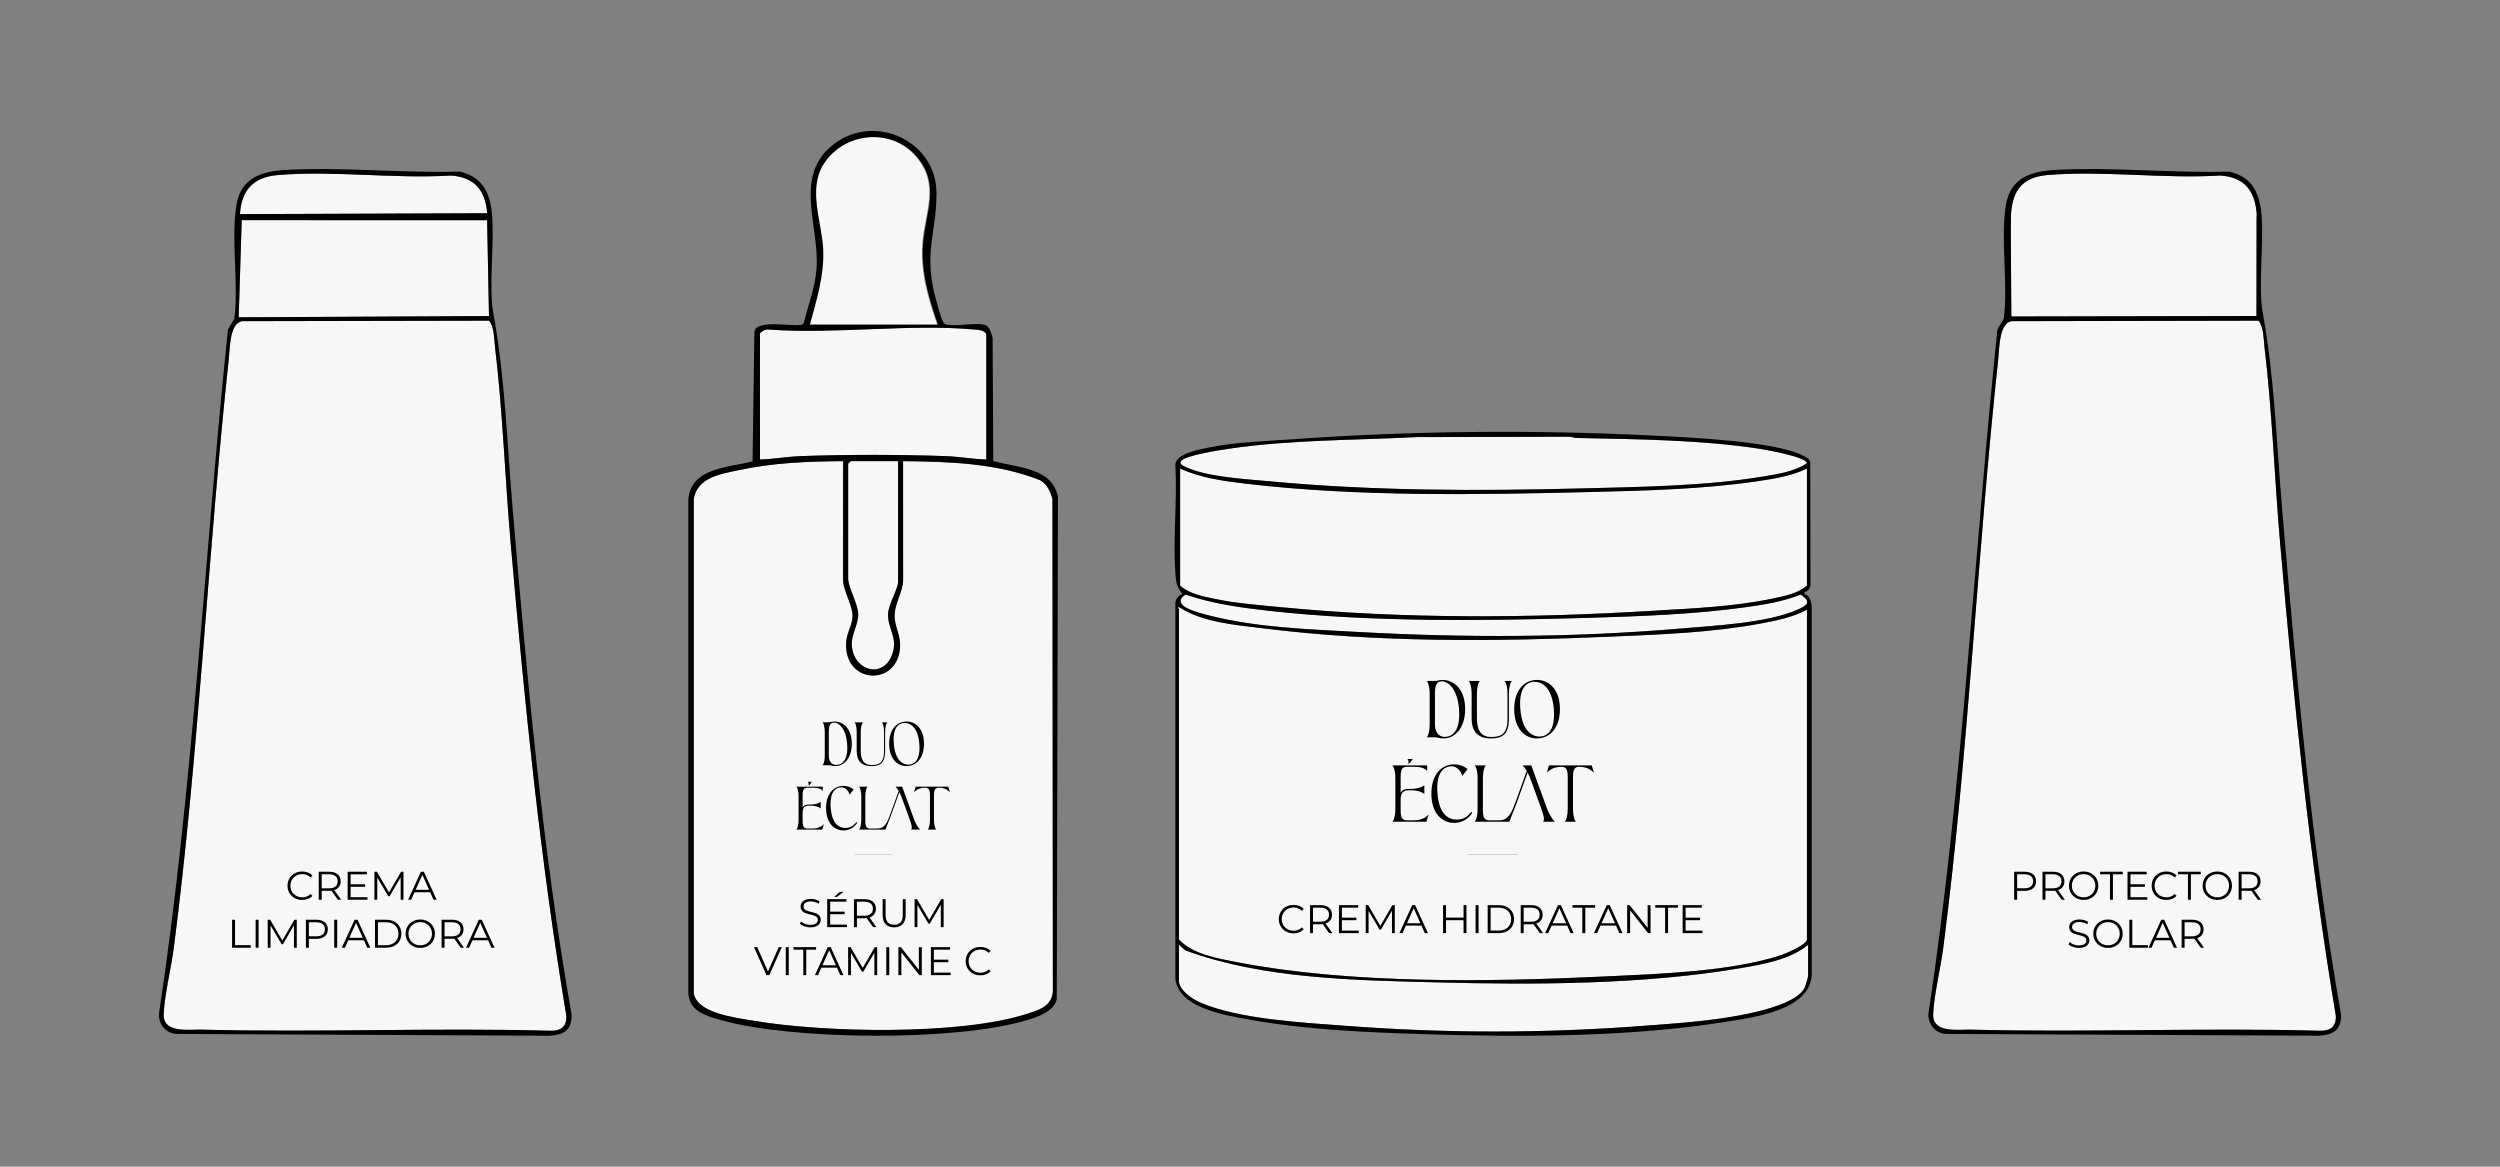 <svg viewBox="0 0 1500 700" version="1.1" xmlns="http://www.w3.org/2000/svg">
  
  <rect x="0" y="0" width="1500" height="700" fill="#808080" stroke="none"/>
  
  <defs>
    <style>
      .st0 {
        fill: none;
      }

      .st1 {
        fill: #f7f7f7;
      }
    </style>
  </defs>
  <g id="marco">
    <rect height="700" width="1500" y="0" x="0" class="st0"></rect>
  </g>
  <g id="Capa_1">
    <g>
      <g>
        <path d="M708.75,276.49c2.64-3.29,23-6.42,28.1-7.18,36.98-5.53,75.67-5.12,112.9-7.05l91.55-.24c1.67.03,3.21.73,4.88.76,35.91.78,74.51,1.06,109.9,6.53,3.7.57,28.17,4.96,28.06,8.62-7.22,5.03-17.83,6.59-26.53,8.03-34.89,5.76-73.84,6.2-109.32,7.11-61.75,1.59-124.06,1.53-185.56-4.2-14.17-1.32-38.19-2.58-50.82-8.46-1.7-.79-4.81-1.89-3.18-3.92Z" class="st1"></path>
        <path d="M708.07,351.31v-70.21c11.98,5.65,26.67,7.59,39.89,9.16,66.51,7.86,139.62,6.61,206.7,4.93,32.89-.82,66.87-1.64,99.43-6.41,9.95-1.46,21.14-3.24,30.08-7.67v70.21c-5.09,4.75-14.15,6.5-21.01,7.92-23.38,4.84-47.38,5.77-71.11,7.22-73.47,4.48-149.7,4.98-222.95-2.08-13.54-1.31-27.37-2.33-40.73-5.14-6.65-1.39-15.44-3.17-20.3-7.92Z" class="st1"></path>
        <path d="M711.35,356.72c15.83,5.49,33.32,7.89,50,9.76,61.8,6.91,129.57,6.02,191.9,4.21,31.2-.91,63.56-2.11,94.49-6.41,10.84-1.51,22.54-3.47,32.68-7.55,6.96,4.61,3.53,6.69-2.12,9.18-17.77,7.84-49.57,9.49-69.27,11.17-64.77,5.52-129.85,5.68-194.73,2.08-29.53-1.64-60.69-2.58-89.45-10.04-5.26-1.36-23.69-5.71-13.5-12.4Z" class="st1"></path>
        <path d="M707.71,364.37c13.91,9.18,34.33,10.65,50.81,12.7,68.38,8.51,139.26,7.87,208.14,4.9,30.05-1.3,60.53-2.39,90.14-7.94,9.26-1.73,19.13-3.73,27.37-8.26v197.93c0,3.06-12.51,8.36-15.38,9.32-30.07,10.02-74.43,11.36-106.37,12.88-69.24,3.29-152.6,4.57-220.62-8.65-11.51-2.24-26.31-4.73-34.43-13.55v-198.28c0-.29-1.82-1.23.34-1.05Z" class="st1"></path>
        <path d="M1084.88,585.58c0,.77-1.6,6.09-2.09,7.09-4.35,8.87-25.26,13.73-34.45,15.65-20.86,4.36-42.14,5.66-63.31,7.26-59.02,4.46-117.39,4.45-176.42,0-25.74-1.94-64.84-3.85-88.32-14-4.79-2.07-12.93-7.28-12.93-13.18v-21.52l4.01,3.4c46.6,17.09,101.36,17.86,150.9,19.15,58.76,1.54,124.59,1.32,182.53-8.63,13.37-2.3,29.52-5.14,40.06-13.92v18.7Z" class="st1"></path>
        <path d="M1082.76,356.59v-1.38c2.31-.3,3.43-2.43,3.54-4.58l-.16-73.25c-.48-2.13-2.2-2.88-3.94-3.82-16.41-8.92-70.34-11.21-90.79-12.23-70.89-3.55-143.84-2.87-214.55,2.14-17.14,1.22-35.12,1.69-52.03,5.13-5.65,1.15-19,3.6-19.63,10.01,1.22,21.44-1.49,44.4.05,65.66.36,4.97.84,8.26,4.24,11.99-2.56,1.3-4.43,3.25-4.28,6.33v224.45c1.55,17.97,30.71,22.24,45.05,24.82,33.84,6.08,69.89,7.55,104.26,8.64,57.89,1.84,122.51,1.82,179.71-7.22,16.83-2.66,51.88-6.85,52.79-28.36v-220.91c-.25-2.85-1.04-6.87-4.25-7.39ZM708.75,276.49c2.64-3.29,23-6.42,28.1-7.18,36.98-5.53,75.67-5.12,112.9-7.05l91.55-.24c1.67.03,3.21.73,4.88.76,35.91.78,74.51,1.06,109.9,6.53,3.7.57,28.17,4.96,28.06,8.62-7.22,5.03-17.83,6.59-26.53,8.03-34.89,5.76-73.84,6.2-109.32,7.11-61.75,1.59-124.06,1.53-185.56-4.2-14.17-1.32-38.19-2.58-50.82-8.46-1.7-.79-4.81-1.89-3.18-3.92ZM708.07,351.31v-70.21c11.98,5.65,26.67,7.59,39.89,9.16,66.51,7.86,139.62,6.61,206.7,4.93,32.89-.82,66.87-1.64,99.43-6.41,9.95-1.46,21.14-3.24,30.08-7.67v70.21c-5.09,4.75-14.15,6.5-21.01,7.92-23.38,4.84-47.38,5.77-71.11,7.22-73.47,4.48-149.7,4.98-222.95-2.08-13.54-1.31-27.37-2.33-40.73-5.14-6.65-1.39-15.44-3.17-20.3-7.92ZM711.35,356.72c15.83,5.49,33.32,7.89,50,9.76,61.8,6.91,129.57,6.02,191.9,4.21,31.2-.91,63.56-2.11,94.49-6.41,10.84-1.51,22.54-3.47,32.68-7.55,6.96,4.61,3.53,6.69-2.12,9.18-17.77,7.84-49.57,9.49-69.27,11.17-64.77,5.52-129.85,5.68-194.73,2.08-29.53-1.64-60.69-2.58-89.45-10.04-5.26-1.36-23.69-5.71-13.5-12.4ZM707.71,364.37c13.91,9.18,34.33,10.65,50.81,12.7,68.38,8.51,139.26,7.87,208.14,4.9,30.05-1.3,60.53-2.39,90.14-7.94,9.26-1.73,19.13-3.73,27.37-8.26v197.93c0,3.06-12.51,8.36-15.38,9.32-30.07,10.02-74.43,11.36-106.37,12.88-69.24,3.29-152.6,4.57-220.62-8.65-11.51-2.24-26.31-4.73-34.43-13.55v-198.28c0-.29-1.82-1.23.34-1.05ZM1084.88,585.58c0,.77-1.6,6.09-2.09,7.09-4.35,8.87-25.26,13.73-34.45,15.65-20.86,4.36-42.14,5.66-63.31,7.26-59.02,4.46-117.39,4.45-176.42,0-25.74-1.94-64.84-3.85-88.32-14-4.79-2.07-12.93-7.28-12.93-13.18v-21.52l4.01,3.4c46.6,17.09,101.36,17.86,150.9,19.15,58.76,1.54,124.59,1.32,182.53-8.63,13.37-2.3,29.52-5.14,40.06-13.92v18.7Z"></path>
        <g>
          <g>
            <path d="M857.81,434.7v-18.44c0-3.46-.67-6.63-1.77-7.68h4.6c1.98,0,2.83-.63,4.68-.63,7.22,0,13.76,5.7,13.76,17.51s-6.54,17.6-12.83,17.6c-3,0-3.55-.68-5.28-.68h-4.94c1.1-1.05,1.77-4.22,1.77-7.68ZM866.8,442.13c4.68,0,9.67-3.8,8.61-16.67-1.05-12.83-6.88-16.67-10.26-16.67-3.92,0-4.18,4.01-4.18,7.43v18.48c0,5.87,3.38,7.43,5.82,7.43Z"></path>
            <path d="M882.98,416.26c0-3.46-.67-6.63-1.77-7.68h6.71c-1.1,1.05-1.77,4.22-1.77,7.68v14.85c0,7.6,2.96,11.1,8.48,11.1,6.88,0,9.88-2.57,9.88-11.1v-14.85c0-3.46-.68-6.63-1.77-7.68h4.39c-1.1,1.05-1.77,4.22-1.77,7.68v15.24c-.13,9.28-4.09,11.56-10.72,11.56-7.47,0-11.52-3.63-11.65-11.56v-15.24Z"></path>
            <path d="M908.53,425.46c0-11.81,6.46-17.51,13.67-17.51s13.76,5.7,13.76,17.51-6.54,17.6-13.76,17.6-13.67-5.7-13.67-17.6ZM923.68,441.92c4.68,0,9.66-3.59,8.61-16.46-1.05-12.83-6.88-16.37-11.56-16.37s-9.58,3.55-8.53,16.37c1.05,12.87,6.84,16.46,11.48,16.46Z"></path>
            <path d="M837.21,485.37v-18.44c0-3.46-.67-6.63-1.77-7.68h20.85v3.29c-1.05-1.1-2.57-2.45-7.68-2.45h-4.68c-3.46,0-3.55,3.38-3.55,6.84v8.69c.93-1.65,2.62-2.28,5.15-2.28h1.39c3.46,0,6.63-1.14,7.68-2.24v5.32c-1.05-1.1-4.22-2.24-7.68-2.24h-1.39c-3.46,0-5.15,1.31-5.15,5.57v5.61c0,3.46.09,6.83,3.59,6.83h4.35c5.57,0,7.85-2.49,8.82-3.59l-1.01,3.59-.25.85h-20.43c1.1-1.05,1.77-4.22,1.77-7.68ZM847.64,455.41l-1.9,2.66h-.85c.55-.89.21-1.65-.42-2.66h3.16Z"></path>
            <path d="M858.83,476.13c0-11.82,6.46-17.51,13.67-17.51,2.91,0,5.74.93,8.06,2.83l-3.25,4.14c-1.01-3.93-3.88-5.82-6.29-5.82-4.64,0-9.58,3.54-8.53,16.37,1.05,12.87,6.84,15.61,11.48,15.61,3.04,0,5.91-.85,8.73-4.6l.67.51c-2.57,4.09-6.63,6.08-10.89,6.08-7.22,0-13.67-5.7-13.67-17.6Z"></path>
            <path d="M886.57,485.37v-18.44c0-3.46-.67-6.63-1.77-7.68h6.71c-1.1,1.05-1.77,4.22-1.77,7.68v18.44c0,3.46.09,6.83,3.59,6.83h4.77c.76,0,1.44,0,2.07-.04,5.19-.38,7-5.06,9.45-11.78l6.42-17.81c-.93-1.56-1.86-2.75-2.49-3.34h5.23l9.71,26.67c1.39,3.42,3.33,6.12,4.39,7.13h-7.05c1.1-1.05.34-3.84-.89-7.38l-7.01-19.29c-.42-1.01-.89-1.98-1.35-2.87l-6.03,16.8c-.63,1.81-1.26,3.54-1.94,5.11l-2.83,7.22-.13.42h-20.85c1.1-1.05,1.77-4.22,1.77-7.68Z"></path>
            <path d="M940.65,485.37v-18.44c0-3.46-.09-6.84-3.55-6.84h-.17c-5.57,0-7.56,2.49-8.82,3.59l1.01-3.59.25-.85h25.7l.25.85,1.01,3.59c-1.26-1.1-3.25-3.59-8.82-3.59h-.17c-3.46,0-3.54,3.38-3.54,6.84v18.44c0,3.46.67,6.63,1.77,7.68h-6.71c1.1-1.05,1.77-4.22,1.77-7.68Z"></path>
          </g>
          <path d="M880.93,512.85h29.92v.1h-29.92v-.1Z"></path>
        </g>
        <g>
          <path d="M767.28,551.47c0-4.92,3.74-8.54,8.81-8.54,2.45,0,4.66.82,6.14,2.45l-1.13,1.13c-1.37-1.39-3.05-1.99-4.97-1.99-4.06,0-7.1,2.98-7.1,6.96s3.05,6.96,7.1,6.96c1.92,0,3.6-.6,4.97-2.02l1.13,1.13c-1.49,1.63-3.7,2.47-6.17,2.47-5.04,0-8.79-3.62-8.79-8.54Z"></path>
          <path d="M797.49,559.87l-3.84-5.4c-.43.05-.86.07-1.34.07h-4.51v5.33h-1.78v-16.8h6.29c4.27,0,6.87,2.16,6.87,5.76,0,2.64-1.39,4.49-3.84,5.28l4.1,5.76h-1.94ZM797.4,548.83c0-2.69-1.78-4.22-5.14-4.22h-4.46v8.42h4.46c3.36,0,5.14-1.56,5.14-4.2Z"></path>
          <path d="M815.25,558.34v1.54h-11.88v-16.8h11.52v1.54h-9.74v5.98h8.69v1.51h-8.69v6.24h10.1Z"></path>
          <path d="M836.88,543.07v16.8h-1.7v-13.44l-6.6,11.31h-.84l-6.6-11.23v13.37h-1.7v-16.8h1.46l7.3,12.46,7.22-12.46h1.46Z"></path>
          <path d="M852.88,555.38h-9.36l-2.02,4.49h-1.85l7.68-16.8h1.75l7.68,16.8h-1.87l-2.02-4.49ZM852.24,553.94l-4.03-9.02-4.03,9.02h8.06Z"></path>
          <path d="M879.88,543.07v16.8h-1.75v-7.75h-10.51v7.75h-1.78v-16.8h1.78v7.49h10.51v-7.49h1.75Z"></path>
          <path d="M885.36,543.07h1.78v16.8h-1.78v-16.8Z"></path>
          <path d="M892.6,543.07h6.84c5.38,0,9,3.46,9,8.4s-3.62,8.4-9,8.4h-6.84v-16.8ZM899.35,558.34c4.46,0,7.34-2.83,7.34-6.86s-2.88-6.87-7.34-6.87h-4.97v13.73h4.97Z"></path>
          <path d="M923.9,559.87l-3.84-5.4c-.43.05-.86.07-1.34.07h-4.51v5.33h-1.78v-16.8h6.29c4.27,0,6.87,2.16,6.87,5.76,0,2.64-1.39,4.49-3.84,5.28l4.1,5.76h-1.94ZM923.8,548.83c0-2.69-1.78-4.22-5.14-4.22h-4.46v8.42h4.46c3.36,0,5.14-1.56,5.14-4.2Z"></path>
          <path d="M940.32,555.38h-9.36l-2.02,4.49h-1.85l7.68-16.8h1.75l7.68,16.8h-1.87l-2.02-4.49ZM939.67,553.94l-4.03-9.02-4.03,9.02h8.06Z"></path>
          <path d="M949.41,544.61h-5.91v-1.54h13.59v1.54h-5.91v15.27h-1.78v-15.27Z"></path>
          <path d="M969.62,555.38h-9.36l-2.02,4.49h-1.85l7.68-16.8h1.75l7.68,16.8h-1.87l-2.02-4.49ZM968.97,553.94l-4.03-9.02-4.03,9.02h8.06Z"></path>
          <path d="M990.33,543.07v16.8h-1.46l-10.8-13.63v13.63h-1.78v-16.8h1.46l10.83,13.63v-13.63h1.75Z"></path>
          <path d="M999.07,544.61h-5.91v-1.54h13.59v1.54h-5.91v15.27h-1.78v-15.27Z"></path>
          <path d="M1021.46,558.34v1.54h-11.88v-16.8h11.52v1.54h-9.74v5.98h8.69v1.51h-8.69v6.24h10.1Z"></path>
        </g>
      </g>
      <g>
        <path d="M166.68,105.03c33.06-2.83,70.36,2.39,103.85.27,14.04,1.01,20.59,8.6,21.81,22.64l-148.37.54c.9-14.51,8.09-22.2,22.71-23.46Z" class="st1"></path>
        <polygon points="145.02 132.09 292.27 132.12 293.4 189.6 143.21 190.37 145.02 132.09" class="st1"></polygon>
        <path d="M98.21,608.37c.54-11.71,4.48-27.46,6.06-39.68,15.19-117.46,20.32-235.92,33.02-353.57.67-6.24.49-21.03,7.83-22.42l148.43-.3c3.17,4.71,2.82,10.48,3.47,15.89,4.6,38.23,6.01,78.87,9.37,117.53,8.26,94.84,17.68,189.74,33.44,283.73.21,6.5-3.27,9.06-9.6,8.91-69.58-1.93-139.36,1.11-208.92-.66-8.28-.21-23.66,2.42-23.11-9.43Z" class="st1"></path>
        <path d="M106.27,620.36l223.42,1.08c8.65-.51,13.32-3.3,13.29-12.55-17.71-100.46-26.73-202.15-35.4-303.64-3.36-39.32-4.52-78.79-11.61-117.51-2.87-15.66.77-41.6-.76-58.98-1.15-13.06-5.61-22.56-19.29-25.79-34.03.98-70.42-2.87-104.18-1.03-14.52.79-26.99,4.52-29.8,20.64-3.55,20.37,1.41,47.55-1.36,68.66l-3.81,6.45c-14.26,136.83-20.84,274.7-41.43,410.81-.1,6.44,4.42,11.74,10.93,11.85ZM166.68,105.03c33.06-2.83,70.36,2.39,103.85.27,14.04,1.01,20.59,8.6,21.81,22.64l-148.37.54c.9-14.51,8.09-22.2,22.71-23.46ZM145.02,132.09l147.25.04,1.13,57.48-150.18.77,1.81-58.29ZM98.21,608.37c.54-11.71,4.48-27.46,6.06-39.68,15.19-117.46,20.32-235.92,33.02-353.57.67-6.24.49-21.03,7.83-22.42l148.43-.3c3.17,4.71,2.82,10.48,3.47,15.89,4.6,38.23,6.01,78.87,9.37,117.53,8.26,94.84,17.68,189.74,33.44,283.73.21,6.5-3.27,9.06-9.6,8.91-69.58-1.93-139.36,1.11-208.92-.66-8.28-.21-23.66,2.42-23.11-9.43Z"></path>
        <g>
          <path d="M172.49,531.43c0-4.92,3.74-8.54,8.81-8.54,2.45,0,4.66.82,6.14,2.45l-1.13,1.13c-1.37-1.39-3.05-1.99-4.97-1.99-4.06,0-7.1,2.98-7.1,6.96s3.05,6.96,7.1,6.96c1.92,0,3.6-.6,4.97-2.02l1.13,1.13c-1.49,1.63-3.7,2.47-6.17,2.47-5.04,0-8.79-3.62-8.79-8.54Z"></path>
          <path d="M202.71,539.83l-3.84-5.4c-.43.05-.86.07-1.34.07h-4.51v5.33h-1.78v-16.8h6.29c4.27,0,6.87,2.16,6.87,5.76,0,2.64-1.39,4.49-3.84,5.28l4.1,5.76h-1.94ZM202.61,528.79c0-2.69-1.78-4.22-5.14-4.22h-4.46v8.42h4.46c3.36,0,5.14-1.56,5.14-4.2Z"></path>
          <path d="M220.47,538.3v1.54h-11.88v-16.8h11.52v1.54h-9.74v5.98h8.69v1.51h-8.69v6.24h10.1Z"></path>
          <path d="M242.09,523.03v16.8h-1.7v-13.44l-6.6,11.31h-.84l-6.6-11.23v13.37h-1.7v-16.8h1.46l7.3,12.46,7.22-12.46h1.46Z"></path>
          <path d="M258.1,535.34h-9.36l-2.02,4.49h-1.85l7.68-16.8h1.75l7.68,16.8h-1.87l-2.02-4.49ZM257.45,533.9l-4.03-9.02-4.03,9.02h8.06Z"></path>
          <path d="M139.24,551.83h1.78v15.27h9.41v1.54h-11.18v-16.8Z"></path>
          <path d="M153.38,551.83h1.78v16.8h-1.78v-16.8Z"></path>
          <path d="M178.07,551.83v16.8h-1.7v-13.44l-6.6,11.31h-.84l-6.6-11.23v13.37h-1.7v-16.8h1.46l7.3,12.46,7.22-12.46h1.46Z"></path>
          <path d="M196.7,557.59c0,3.58-2.59,5.74-6.87,5.74h-4.51v5.3h-1.78v-16.8h6.29c4.27,0,6.87,2.16,6.87,5.76ZM194.92,557.59c0-2.69-1.78-4.22-5.14-4.22h-4.46v8.4h4.46c3.36,0,5.14-1.54,5.14-4.18Z"></path>
          <path d="M200.54,551.83h1.78v16.8h-1.78v-16.8Z"></path>
          <path d="M218.32,564.14h-9.36l-2.02,4.49h-1.85l7.68-16.8h1.75l7.68,16.8h-1.87l-2.02-4.49ZM217.67,562.7l-4.03-9.02-4.03,9.02h8.06Z"></path>
          <path d="M224.99,551.83h6.84c5.38,0,9,3.46,9,8.4s-3.62,8.4-9,8.4h-6.84v-16.8ZM231.74,567.1c4.46,0,7.34-2.83,7.34-6.86s-2.88-6.87-7.34-6.87h-4.97v13.73h4.97Z"></path>
          <path d="M243.33,560.23c0-4.9,3.74-8.54,8.83-8.54s8.81,3.62,8.81,8.54-3.77,8.54-8.81,8.54-8.83-3.65-8.83-8.54ZM259.19,560.23c0-4.01-3-6.96-7.03-6.96s-7.08,2.95-7.08,6.96,3.02,6.96,7.08,6.96,7.03-2.95,7.03-6.96Z"></path>
          <path d="M276.42,568.63l-3.84-5.4c-.43.05-.86.07-1.34.07h-4.51v5.33h-1.78v-16.8h6.29c4.27,0,6.87,2.16,6.87,5.76,0,2.64-1.39,4.49-3.84,5.28l4.1,5.76h-1.94ZM276.33,557.59c0-2.69-1.78-4.22-5.14-4.22h-4.46v8.42h4.46c3.36,0,5.14-1.56,5.14-4.2Z"></path>
          <path d="M292.84,564.14h-9.36l-2.02,4.49h-1.85l7.68-16.8h1.75l7.68,16.8h-1.87l-2.02-4.49ZM292.19,562.7l-4.03-9.02-4.03,9.02h8.06Z"></path>
        </g>
      </g>
      <g>
        <path d="M1206.6,128.49c.9-14.51,7.14-22.2,21.76-23.46,33.06-2.83,70.36,2.39,103.85.27,14.04,1.01,20.59,8.6,21.81,22.64l-.07,4.18-.06,57.48-147.09.29-.32-50.58.12-10.82Z" class="st1"></path>
        <path d="M1391.92,618.46c-69.58-1.93-139.36,1.11-208.92-.66-8.28-.21-23.66,2.42-23.11-9.43.54-11.71,4.48-27.46,6.06-39.68,15.19-117.46,20.32-235.92,33.02-353.57.67-6.24.49-21.03,7.83-22.42l148.43-.3c3.17,4.71,2.82,10.48,3.47,15.89,4.59,38.23,6.01,78.87,9.37,117.53,8.26,94.84,17.68,189.74,33.44,283.73.21,6.5-3.27,9.06-9.6,8.91Z" class="st1"></path>
        <g>
          <path d="M1221.65,528.79c0,3.58-2.59,5.74-6.87,5.74h-4.51v5.3h-1.78v-16.8h6.29c4.27,0,6.87,2.16,6.87,5.76ZM1219.87,528.79c0-2.69-1.78-4.22-5.14-4.22h-4.46v8.4h4.46c3.36,0,5.14-1.54,5.14-4.18Z"></path>
          <path d="M1236.96,539.83l-3.84-5.4c-.43.05-.86.07-1.34.07h-4.51v5.33h-1.78v-16.8h6.29c4.27,0,6.87,2.16,6.87,5.76,0,2.64-1.39,4.49-3.84,5.28l4.1,5.76h-1.94ZM1236.86,528.79c0-2.69-1.78-4.22-5.14-4.22h-4.46v8.42h4.46c3.36,0,5.14-1.56,5.14-4.2Z"></path>
          <path d="M1241.35,531.43c0-4.9,3.74-8.54,8.83-8.54s8.81,3.62,8.81,8.54-3.77,8.54-8.81,8.54-8.83-3.65-8.83-8.54ZM1257.21,531.43c0-4.01-3-6.96-7.03-6.96s-7.08,2.95-7.08,6.96,3.02,6.96,7.08,6.96,7.03-2.95,7.03-6.96Z"></path>
          <path d="M1266,524.57h-5.91v-1.54h13.59v1.54h-5.91v15.27h-1.78v-15.27Z"></path>
          <path d="M1288.39,538.3v1.54h-11.88v-16.8h11.52v1.54h-9.74v5.98h8.69v1.51h-8.69v6.24h10.1Z"></path>
          <path d="M1290.98,531.43c0-4.92,3.74-8.54,8.81-8.54,2.45,0,4.66.82,6.14,2.45l-1.13,1.13c-1.37-1.39-3.05-1.99-4.97-1.99-4.06,0-7.1,2.98-7.1,6.96s3.05,6.96,7.1,6.96c1.92,0,3.6-.6,4.97-2.02l1.13,1.13c-1.49,1.63-3.7,2.47-6.17,2.47-5.04,0-8.79-3.62-8.79-8.54Z"></path>
          <path d="M1312.77,524.57h-5.91v-1.54h13.59v1.54h-5.91v15.27h-1.78v-15.27Z"></path>
          <path d="M1321.55,531.43c0-4.9,3.74-8.54,8.83-8.54s8.81,3.62,8.81,8.54-3.77,8.54-8.81,8.54-8.83-3.65-8.83-8.54ZM1337.42,531.43c0-4.01-3-6.96-7.03-6.96s-7.08,2.95-7.08,6.96,3.02,6.96,7.08,6.96,7.03-2.95,7.03-6.96Z"></path>
          <path d="M1354.65,539.83l-3.84-5.4c-.43.05-.86.07-1.34.07h-4.51v5.33h-1.78v-16.8h6.29c4.27,0,6.87,2.16,6.87,5.76,0,2.64-1.39,4.49-3.84,5.28l4.1,5.76h-1.94ZM1354.56,528.79c0-2.69-1.78-4.22-5.14-4.22h-4.46v8.42h4.46c3.36,0,5.14-1.56,5.14-4.2Z"></path>
          <path d="M1241.09,566.59l.7-1.37c1.2,1.18,3.34,2.04,5.54,2.04,3.14,0,4.51-1.32,4.51-2.98,0-4.61-10.34-1.78-10.34-7.99,0-2.47,1.92-4.61,6.19-4.61,1.9,0,3.86.55,5.21,1.49l-.6,1.42c-1.44-.94-3.12-1.39-4.61-1.39-3.07,0-4.44,1.37-4.44,3.05,0,4.61,10.34,1.82,10.34,7.94,0,2.47-1.97,4.58-6.26,4.58-2.52,0-4.99-.89-6.24-2.18Z"></path>
          <path d="M1255.97,560.23c0-4.9,3.74-8.54,8.83-8.54s8.81,3.62,8.81,8.54-3.77,8.54-8.81,8.54-8.83-3.65-8.83-8.54ZM1271.83,560.23c0-4.01-3-6.96-7.03-6.96s-7.08,2.95-7.08,6.96,3.02,6.96,7.08,6.96,7.03-2.95,7.03-6.96Z"></path>
          <path d="M1277.59,551.83h1.78v15.27h9.41v1.54h-11.18v-16.8Z"></path>
          <path d="M1302.31,564.14h-9.36l-2.02,4.49h-1.85l7.68-16.8h1.75l7.68,16.8h-1.87l-2.02-4.49ZM1301.66,562.7l-4.03-9.02-4.03,9.02h8.06Z"></path>
          <path d="M1320.45,568.63l-3.84-5.4c-.43.05-.86.07-1.34.07h-4.51v5.33h-1.78v-16.8h6.29c4.27,0,6.87,2.16,6.87,5.76,0,2.64-1.39,4.49-3.84,5.28l4.1,5.76h-1.94ZM1320.36,557.59c0-2.69-1.78-4.22-5.14-4.22h-4.46v8.42h4.46c3.36,0,5.14-1.56,5.14-4.2Z"></path>
        </g>
        <path d="M1369.26,305.25c-3.36-39.32-4.52-78.79-11.61-117.51-2.87-15.66.77-41.6-.76-58.98-1.15-13.06-5.61-22.56-19.29-25.79-34.03.98-70.42-2.87-104.18-1.03-14.52.79-26.99,4.52-29.8,20.64-3.55,20.37,1.41,47.55-1.36,68.66l-3.81,6.45c-14.26,136.83-20.84,274.7-41.43,410.81-.1,6.44,4.42,11.74,10.93,11.85l223.42,1.08c8.65-.51,13.32-3.3,13.29-12.55-17.71-100.46-26.73-202.15-35.4-303.64ZM1206.6,128.49c.9-14.51,7.14-22.2,21.76-23.46,33.06-2.83,70.36,2.39,103.85.27,14.04,1.01,20.59,8.6,21.81,22.64l-.07,4.18-.06,57.48-147.09.29-.32-50.58.12-10.82ZM1391.92,618.46c-69.58-1.93-139.36,1.11-208.92-.66-8.28-.21-23.66,2.42-23.11-9.43.54-11.71,4.48-27.46,6.06-39.68,15.19-117.46,20.32-235.92,33.02-353.57.67-6.24.49-21.03,7.83-22.42l148.43-.3c3.17,4.71,2.82,10.48,3.47,15.89,4.59,38.23,6.01,78.87,9.37,117.53,8.26,94.84,17.68,189.74,33.44,283.73.21,6.5-3.27,9.06-9.6,8.91Z"></path>
      </g>
      <g>
        <path d="M505.77,276.69c-20.84.16-41.75.92-62.13,5.29-10.94,2.35-25.31,4.22-27.52,17.42v296.54c2.01,12.04,25.13,14.66,35.49,16.44,42.29,7.26,124.58,9.01,165-4.24,7.13-2.33,13.98-4.33,15.02-12.94l-.26-295.8c-1.29-4.63-3.18-9-7.61-11.36-25.97-10.23-54.37-11.05-82.04-11.35l.04,71.48c-.28,7.23-4.95,13.75-5.1,20.92-.16,7.57,4.22,12,3.09,21.01-2.54,20.29-29.46,20.31-32.01,0-1.19-9.52,3.41-13.32,3.67-20.15.26-6.88-5.81-15.46-5.68-22.79l.04-70.48Z" class="st1"></path>
        <path d="M485.42,194.8h76.9c-5.4-15.6-10.24-31.63-8.97-48.42,1.42-18.81,10.81-35.71-4-52.67-15.23-17.43-43.62-14.41-55.75,4.9-9.45,15.04-1.02,34.52-.19,50.76.78,15.43-3.96,30.76-7.98,45.43Z" class="st1"></path>
        <path d="M591.79,275.7v-75.41c-1.8-2.17-3.85-2.31-6.44-2.54-39.31-3.61-84.06,2.85-123.95-.01-1.5-.59-5.43,1.4-5.43,2.56v75.41c7.92-.23,16.6-1.76,24.43-2.04,27.68-.99,59.3-.98,86.98,0,7.88.28,16.47,1.79,24.42,2.05Z" class="st1"></path>
        <path d="M538.86,276.69h-28.46l-1.5,1.5v68.94c0,5.35,5.77,14.98,6.02,21.02.28,6.72-4.51,12.62-3.81,19.63,1.5,15.19,19.02,19.56,24.25,4.78,3.58-10.14-3-15.6-2.5-24.43.33-5.84,6-14.77,6-19.01v-72.44Z" class="st1"></path>
        <path d="M595.93,276.56c14.05,4.12,35.37,3.72,38.84,21.59l-.71,301.35c-1.88,7.63-11.44,10.64-18.27,12.69-42.49,12.76-140.05,11.92-182.81-.01-9.2-2.57-19.86-5.39-20-16.95v-295.1c1.19-19.73,24.09-19.42,38.56-23.36l1.09-77.81c1.38-8.31,27.39-1.72,29.42-4.73,2.84-10.66,6.98-21.81,7.86-32.89,1.97-24.72-13.39-53.77,8-72.9,24.5-21.92,64.28-4.98,64,27.99-.21,24.3-7.84,35.15-.58,62.42.77,2.9,3.15,11.64,4.27,13.71.77,1.43.98,1.94,2.74,2.26,6.2,1.13,17.21-1.47,22.78.19,2.63.79,3.73,5.16,4.45,7.54l.37,74.03ZM485.93,194.8h76.9c-5.4-15.6-10.24-31.63-8.97-48.42,1.42-18.81,10.81-35.71-4-52.67-15.23-17.43-43.62-14.41-55.75,4.9-9.45,15.04-1.02,34.52-.19,50.76.78,15.43-3.96,30.76-7.98,45.43ZM591.8,275.7v-75.41c-1.8-2.17-3.85-2.31-6.44-2.54-39.31-3.61-84.06,2.85-123.95-.01-1.5-.59-5.43,1.4-5.43,2.56v75.41c7.92-.23,16.6-1.76,24.43-2.04,27.68-.99,59.3-.98,86.98,0,7.88.28,16.47,1.79,24.42,2.05ZM505.91,276.69c-20.84.16-41.75.92-62.13,5.29-10.94,2.35-25.31,4.22-27.52,17.42v296.54c2.01,12.04,25.13,14.66,35.49,16.44,42.29,7.26,124.58,9.01,165-4.24,7.13-2.33,13.98-4.33,15.02-12.94l-.26-295.8c-1.29-4.63-3.18-9-7.61-11.36-25.97-10.23-54.37-11.05-82.04-11.35l.04,71.48c-.28,7.23-4.95,13.75-5.1,20.92-.16,7.57,4.22,12,3.09,21.01-2.54,20.29-29.46,20.31-32.01,0-1.19-9.52,3.41-13.32,3.67-20.15.26-6.88-5.81-15.46-5.68-22.79l.04-70.48ZM538.86,276.69h-28.46l-1.5,1.5v68.94c0,5.35,5.77,14.98,6.02,21.02.28,6.72-4.51,12.62-3.81,19.63,1.5,15.19,19.02,19.56,24.25,4.78,3.58-10.14-3-15.6-2.5-24.43.33-5.84,6-14.77,6-19.01v-72.44Z"></path>
        <g>
          <g>
            <path d="M494.86,453.29v-14.05c0-2.64-.51-5.05-1.35-5.85h3.51c1.51,0,2.15-.48,3.57-.48,5.5,0,10.48,4.34,10.48,13.34s-4.98,13.41-9.77,13.41c-2.28,0-2.7-.52-4.02-.52h-3.76c.84-.8,1.35-3.21,1.35-5.85ZM501.71,458.95c3.57,0,7.36-2.9,6.56-12.7-.8-9.77-5.24-12.7-7.81-12.7-2.99,0-3.18,3.06-3.18,5.66v14.08c0,4.47,2.57,5.66,4.44,5.66Z"></path>
            <path d="M514.04,439.24c0-2.64-.51-5.05-1.35-5.85h5.11c-.84.8-1.35,3.21-1.35,5.85v11.32c0,5.79,2.25,8.46,6.46,8.46,5.24,0,7.52-1.96,7.52-8.46v-11.32c0-2.64-.52-5.05-1.35-5.85h3.34c-.84.8-1.35,3.21-1.35,5.85v11.61c-.1,7.07-3.12,8.81-8.17,8.81-5.69,0-8.78-2.76-8.88-8.81v-11.61Z"></path>
            <path d="M533.5,446.25c0-9,4.92-13.34,10.42-13.34s10.48,4.34,10.48,13.34-4.98,13.41-10.48,13.41-10.42-4.34-10.42-13.41ZM545.04,458.79c3.57,0,7.36-2.73,6.56-12.54-.8-9.77-5.24-12.48-8.81-12.48s-7.3,2.7-6.5,12.48c.8,9.81,5.21,12.54,8.75,12.54Z"></path>
            <path d="M479.16,491.9v-14.05c0-2.64-.51-5.05-1.35-5.85h15.88v2.51c-.8-.84-1.96-1.86-5.85-1.86h-3.57c-2.64,0-2.7,2.57-2.7,5.21v6.62c.71-1.25,1.99-1.74,3.92-1.74h1.06c2.64,0,5.05-.87,5.85-1.7v4.05c-.8-.84-3.21-1.7-5.85-1.7h-1.06c-2.64,0-3.92,1-3.92,4.24v4.28c0,2.64.07,5.21,2.73,5.21h3.31c4.24,0,5.98-1.9,6.72-2.73l-.77,2.73-.19.64h-15.56c.84-.8,1.35-3.21,1.35-5.85ZM487.11,469.07l-1.45,2.03h-.64c.42-.68.16-1.25-.32-2.03h2.41Z"></path>
            <path d="M495.64,484.86c0-9,4.92-13.34,10.42-13.34,2.22,0,4.37.71,6.14,2.15l-2.47,3.15c-.77-2.99-2.96-4.44-4.79-4.44-3.54,0-7.3,2.7-6.5,12.48.8,9.81,5.21,11.9,8.75,11.9,2.31,0,4.5-.64,6.66-3.51l.51.39c-1.96,3.12-5.05,4.63-8.29,4.63-5.5,0-10.42-4.34-10.42-13.41Z"></path>
            <path d="M516.77,491.9v-14.05c0-2.64-.51-5.05-1.35-5.85h5.11c-.84.8-1.35,3.22-1.35,5.85v14.05c0,2.64.07,5.21,2.73,5.21h3.63c.58,0,1.09,0,1.58-.03,3.95-.29,5.34-3.86,7.2-8.97l4.89-13.57c-.71-1.19-1.42-2.09-1.9-2.54h3.99l7.4,20.32c1.06,2.6,2.54,4.66,3.34,5.44h-5.37c.84-.8.26-2.93-.68-5.63l-5.34-14.7c-.32-.77-.68-1.51-1.03-2.19l-4.6,12.8c-.48,1.38-.96,2.7-1.48,3.89l-2.15,5.5-.1.32h-15.88c.84-.8,1.35-3.21,1.35-5.85Z"></path>
            <path d="M557.98,491.9v-14.05c0-2.64-.07-5.21-2.7-5.21h-.13c-4.24,0-5.76,1.9-6.72,2.73l.77-2.73.19-.64h19.58l.19.64.77,2.73c-.96-.84-2.47-2.73-6.72-2.73h-.13c-2.64,0-2.7,2.57-2.7,5.21v14.05c0,2.64.51,5.05,1.35,5.85h-5.11c.84-.8,1.35-3.21,1.35-5.85Z"></path>
          </g>
          <path d="M512.48,512.83h22.8v.08h-22.8v-.08Z"></path>
        </g>
        <g>
          <path d="M479.95,554.24l.7-1.37c1.2,1.18,3.34,2.04,5.54,2.04,3.14,0,4.51-1.32,4.51-2.98,0-4.61-10.34-1.78-10.34-7.99,0-2.47,1.92-4.61,6.19-4.61,1.9,0,3.86.55,5.21,1.49l-.6,1.42c-1.44-.94-3.12-1.39-4.61-1.39-3.07,0-4.44,1.37-4.44,3.05,0,4.61,10.34,1.82,10.34,7.94,0,2.47-1.97,4.58-6.26,4.58-2.52,0-4.99-.89-6.24-2.18Z"></path>
          <path d="M508.2,554.74v1.54h-11.88v-16.8h11.52v1.54h-9.74v5.98h8.69v1.51h-8.69v6.24h10.1ZM502.23,538.11h-1.68l3.29-2.98h2.28l-3.89,2.98Z"></path>
          <path d="M523.85,556.28l-3.84-5.4c-.43.05-.86.07-1.34.07h-4.51v5.33h-1.78v-16.8h6.29c4.27,0,6.87,2.16,6.87,5.76,0,2.64-1.39,4.49-3.84,5.28l4.1,5.76h-1.94ZM523.75,545.24c0-2.69-1.78-4.22-5.14-4.22h-4.46v8.42h4.46c3.36,0,5.14-1.56,5.14-4.2Z"></path>
          <path d="M529.58,549.1v-9.62h1.78v9.55c0,3.98,1.87,5.81,5.14,5.81s5.16-1.82,5.16-5.81v-9.55h1.73v9.62c0,4.82-2.59,7.32-6.89,7.32s-6.91-2.5-6.91-7.32Z"></path>
          <path d="M566.19,539.48v16.8h-1.7v-13.44l-6.6,11.31h-.84l-6.6-11.23v13.37h-1.7v-16.8h1.46l7.3,12.46,7.22-12.46h1.46Z"></path>
          <path d="M469.05,568.28l-7.44,16.8h-1.75l-7.44-16.8h1.92l6.43,14.59,6.48-14.59h1.8Z"></path>
          <path d="M471.47,568.28h1.78v16.8h-1.78v-16.8Z"></path>
          <path d="M481.98,569.81h-5.91v-1.54h13.59v1.54h-5.91v15.27h-1.78v-15.27Z"></path>
          <path d="M502.19,580.59h-9.36l-2.02,4.49h-1.85l7.68-16.8h1.75l7.68,16.8h-1.87l-2.02-4.49ZM501.54,579.15l-4.03-9.02-4.03,9.02h8.06Z"></path>
          <path d="M526.31,568.28v16.8h-1.7v-13.44l-6.6,11.31h-.84l-6.6-11.23v13.37h-1.7v-16.8h1.46l7.3,12.46,7.22-12.46h1.46Z"></path>
          <path d="M531.78,568.28h1.78v16.8h-1.78v-16.8Z"></path>
          <path d="M553.07,568.28v16.8h-1.46l-10.8-13.63v13.63h-1.78v-16.8h1.46l10.83,13.63v-13.63h1.75Z"></path>
          <path d="M570.42,583.54v1.54h-11.88v-16.8h11.52v1.54h-9.74v5.98h8.69v1.51h-8.69v6.24h10.1Z"></path>
          <path d="M579.4,576.68c0-4.92,3.74-8.54,8.81-8.54,2.45,0,4.66.82,6.14,2.45l-1.13,1.13c-1.37-1.39-3.05-1.99-4.97-1.99-4.06,0-7.1,2.98-7.1,6.96s3.05,6.96,7.1,6.96c1.92,0,3.6-.6,4.97-2.02l1.13,1.13c-1.49,1.63-3.7,2.47-6.17,2.47-5.04,0-8.79-3.62-8.79-8.54Z"></path>
        </g>
      </g>
    </g>
  </g>
</svg>